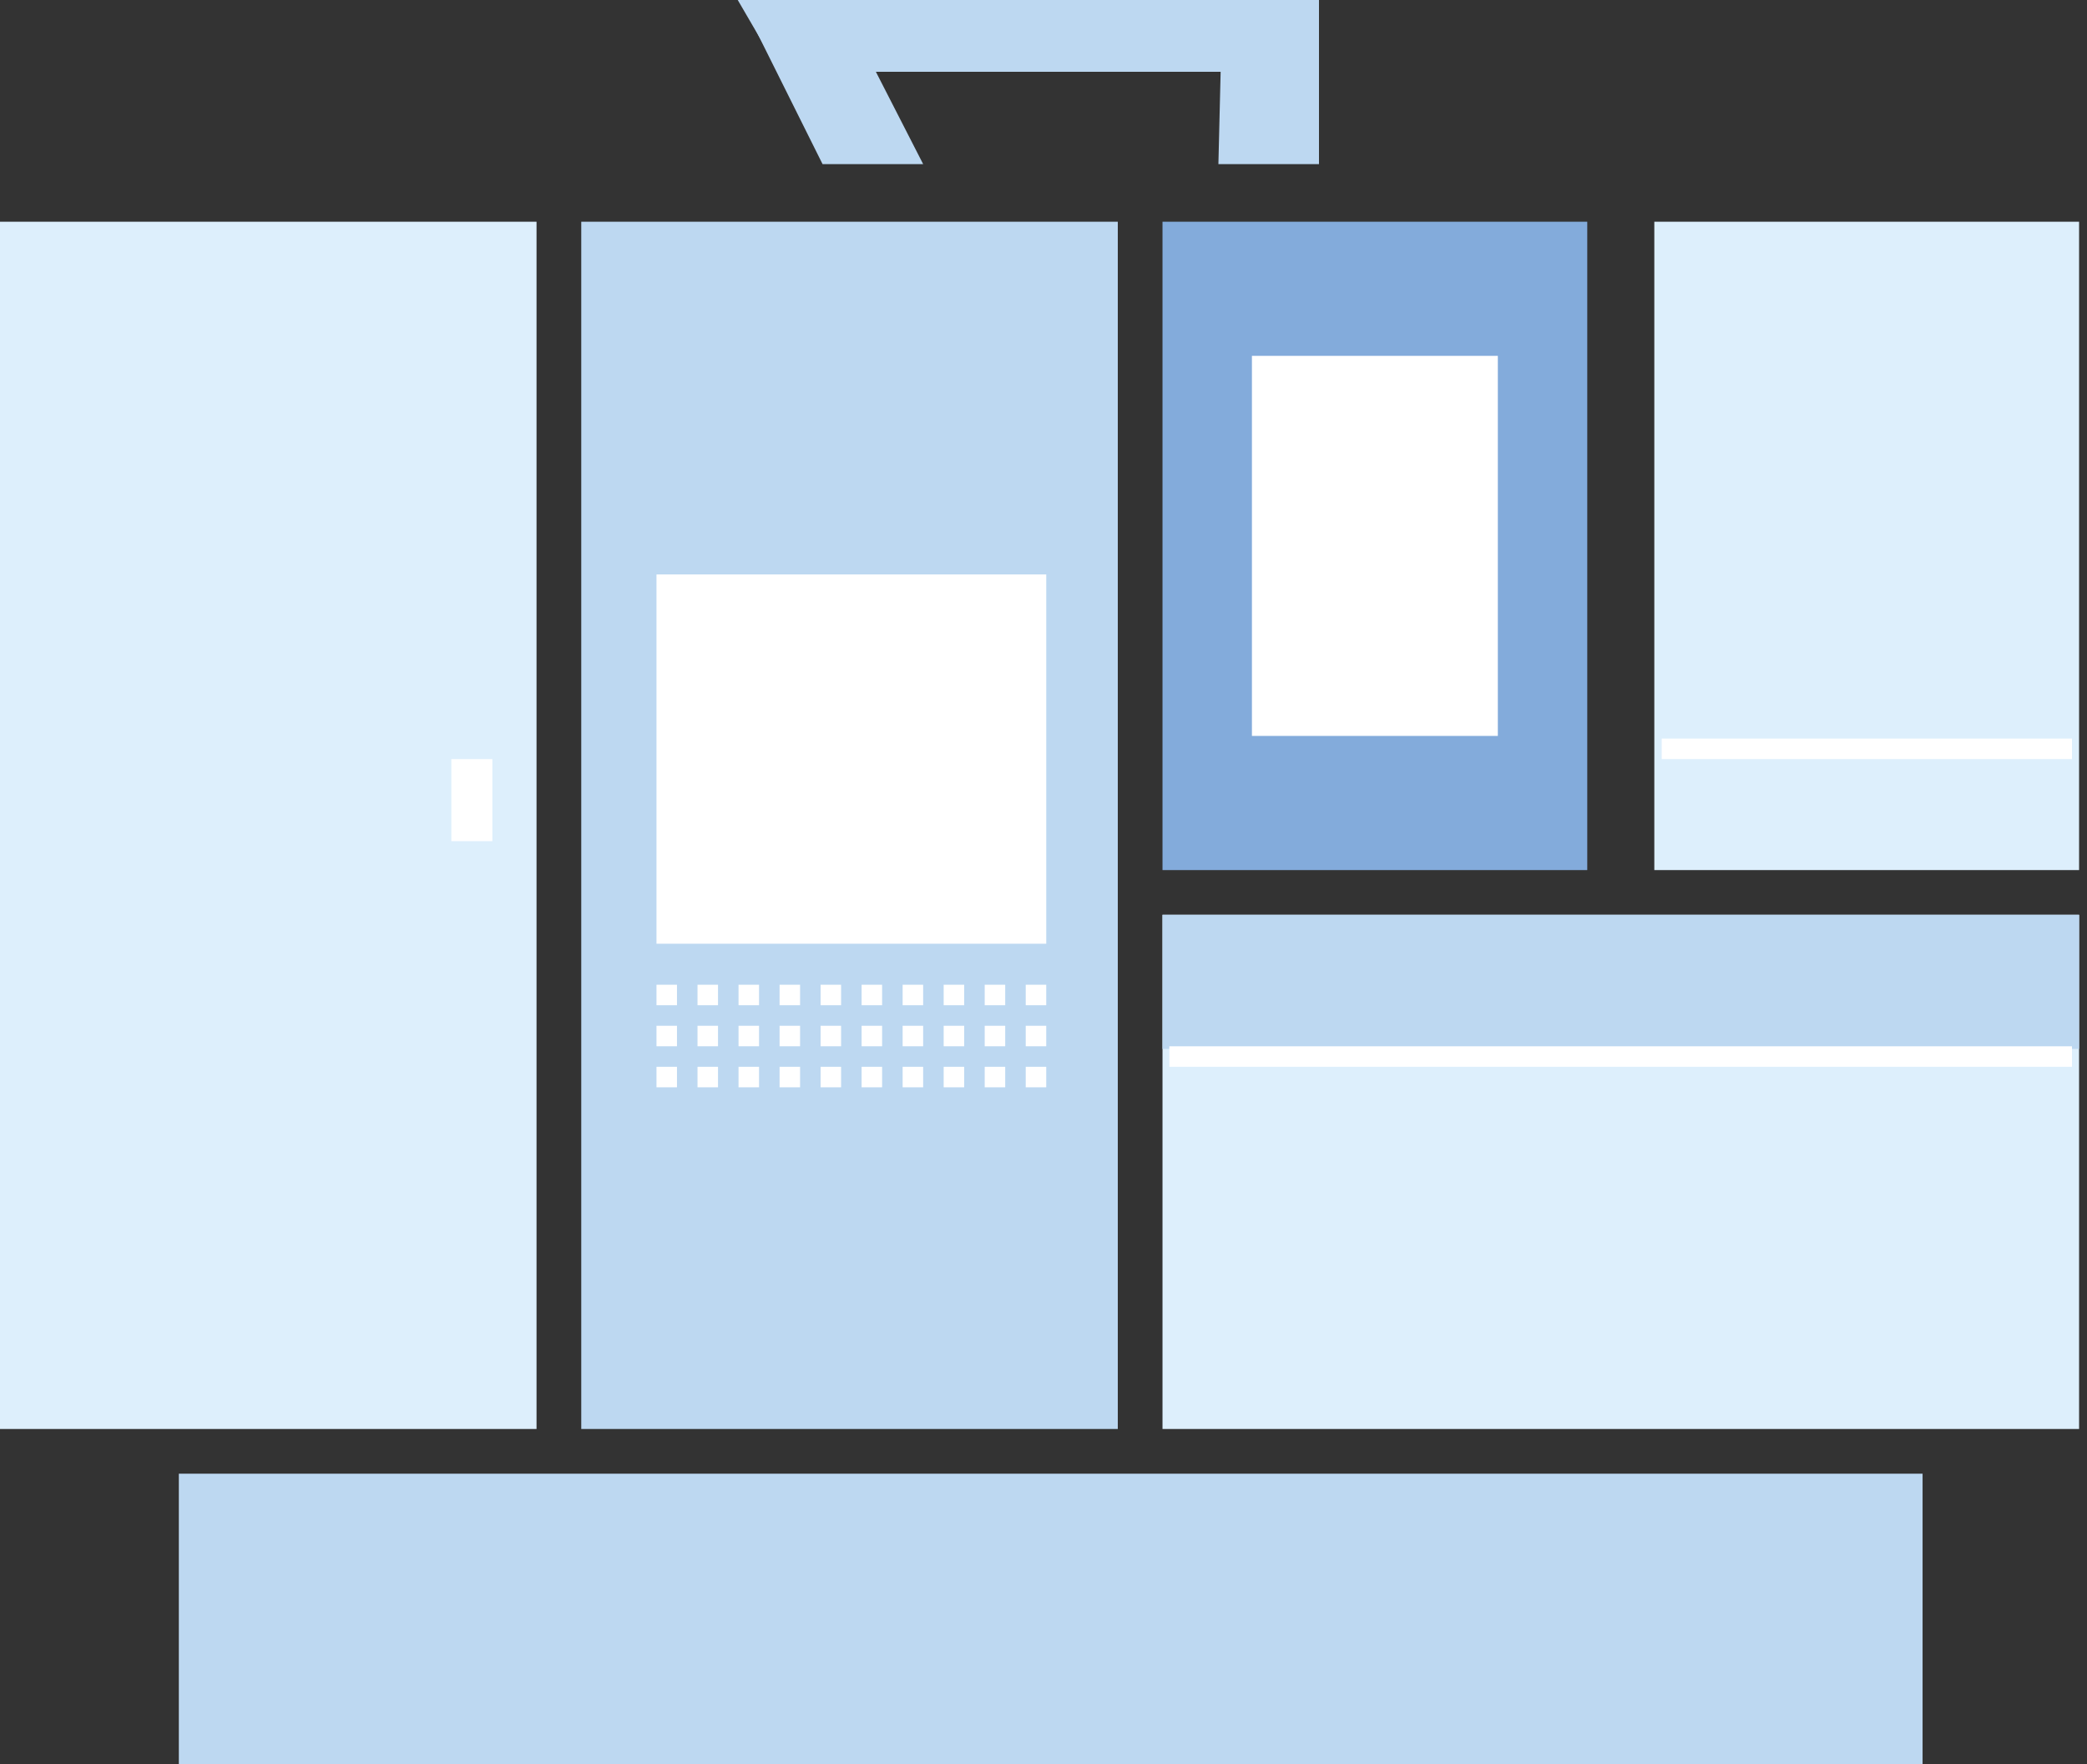 <svg xmlns="http://www.w3.org/2000/svg" viewBox="0 0 97 82" fill="#82abdc">
  <rect x="0" y="0" width="97" height="82" fill="#333333" stroke="none"/>
  <rect x="8.312" y="68.492" width="81.046" height="13.508" fill="#BDD8F1"/>
  <rect y="10.305" width="24.937" height="56.109" fill="#DDEFFC"/>
  <rect x="20.977" y="35.279" width="1.907" height="3.814" fill="white"/>
  <rect x="27.016" y="10.305" width="24.937" height="56.109" fill="#BDD8F1"/>
  <path d="M34.289 0H61.304V7.628H56.629L56.733 3.337H36.233L34.289 0Z" fill="#BDD8F1"/>
  <path d="M34.326 0H39.001L42.907 7.628H38.231L34.429 0H34.326Z" fill="#BDD8F1"/>
  <rect x="54.031" y="42.516" width="42.601" height="23.898" fill="#DDEFFC"/>
  <rect x="54.031" y="42.516" width="42.601" height="6.234" fill="#BDD8F1"/>
  <path d="M54.349 49.581H96.302V48.628H54.349V49.581Z" fill="white"/>
  <rect x="54.031" y="10.305" width="19.742" height="30.133" fill="#83ABDB"/>
  <rect x="58.187" y="16.539" width="11.43" height="17.664" fill="white"/>
  <rect x="30.512" y="26.698" width="18.116" height="17.163" fill="white"/>
  <rect x="30.512" y="45.767" width="0.953" height="0.953" fill="white"/>
  <rect x="41.953" y="45.767" width="0.953" height="0.953" fill="white"/>
  <rect x="32.419" y="45.767" width="0.953" height="0.953" fill="white"/>
  <rect x="43.86" y="45.767" width="0.953" height="0.953" fill="white"/>
  <rect x="34.326" y="45.767" width="0.953" height="0.953" fill="white"/>
  <rect x="45.767" y="45.767" width="0.953" height="0.953" fill="white"/>
  <rect x="36.233" y="45.767" width="0.953" height="0.953" fill="white"/>
  <rect x="47.674" y="45.767" width="0.953" height="0.953" fill="white"/>
  <rect x="38.139" y="45.767" width="0.953" height="0.953" fill="white"/>
  <rect x="40.046" y="45.767" width="0.953" height="0.953" fill="white"/>
  <rect x="30.512" y="47.674" width="0.953" height="0.953" fill="white"/>
  <rect x="41.953" y="47.674" width="0.953" height="0.953" fill="white"/>
  <rect x="32.419" y="47.674" width="0.953" height="0.953" fill="white"/>
  <rect x="43.86" y="47.674" width="0.953" height="0.953" fill="white"/>
  <rect x="34.326" y="47.674" width="0.953" height="0.953" fill="white"/>
  <rect x="45.767" y="47.674" width="0.953" height="0.953" fill="white"/>
  <rect x="36.233" y="47.674" width="0.953" height="0.953" fill="white"/>
  <rect x="47.674" y="47.674" width="0.953" height="0.953" fill="white"/>
  <rect x="38.139" y="47.674" width="0.953" height="0.953" fill="white"/>
  <rect x="40.046" y="47.674" width="0.953" height="0.953" fill="white"/>
  <rect x="30.512" y="49.581" width="0.953" height="0.953" fill="white"/>
  <rect x="41.953" y="49.581" width="0.953" height="0.953" fill="white"/>
  <rect x="32.419" y="49.581" width="0.953" height="0.953" fill="white"/>
  <rect x="43.86" y="49.581" width="0.953" height="0.953" fill="white"/>
  <rect x="34.326" y="49.581" width="0.953" height="0.953" fill="white"/>
  <rect x="45.767" y="49.581" width="0.953" height="0.953" fill="white"/>
  <rect x="36.233" y="49.581" width="0.953" height="0.953" fill="white"/>
  <rect x="47.674" y="49.581" width="0.953" height="0.953" fill="white"/>
  <rect x="38.139" y="49.581" width="0.953" height="0.953" fill="white"/>
  <rect x="40.046" y="49.581" width="0.953" height="0.953" fill="white"/>
  <rect x="76.89" y="10.305" width="19.742" height="30.133" fill="#DDEFFC"/>
  <path d="M77.233 35.279H96.302V34.326H77.233V35.279Z" fill="white"/>
</svg>
